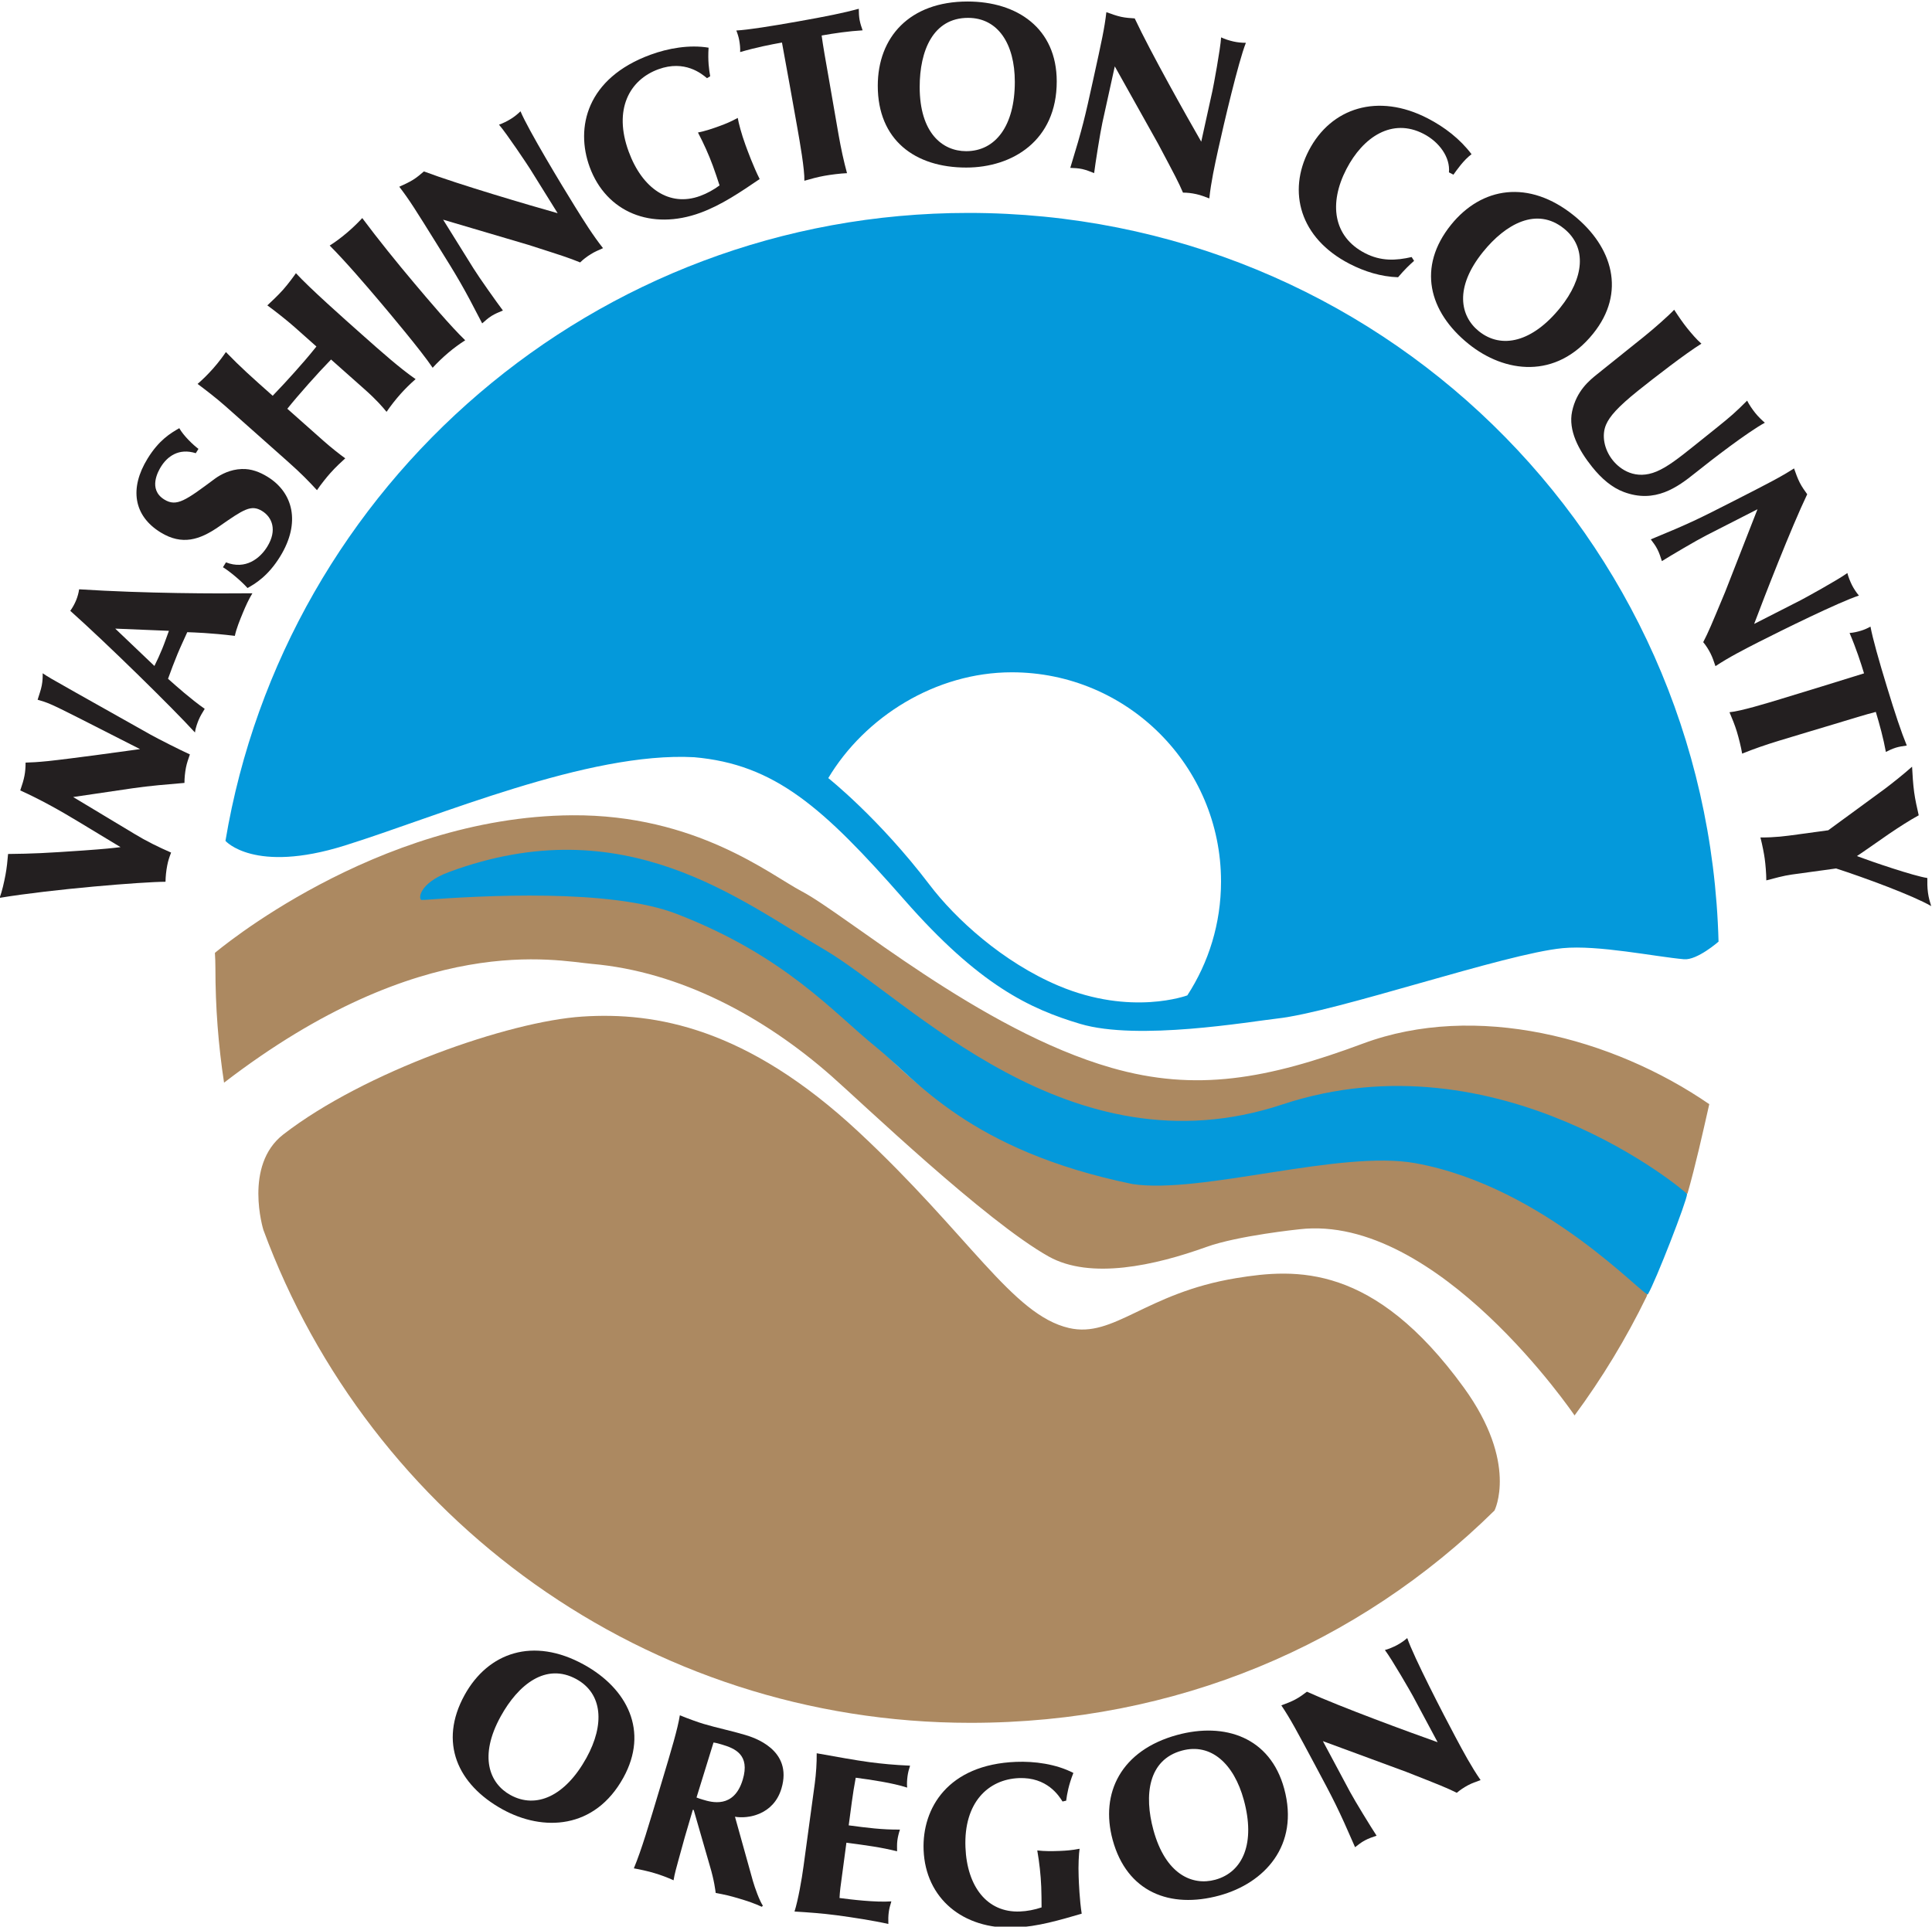 <?xml version="1.0" encoding="utf-8"?>
<svg xmlns="http://www.w3.org/2000/svg" height="296.829" id="svg2" version="1.1" viewBox="0 0 297.598 296.829" width="297.598">
  <defs id="defs6">
    <clipPath clipPathUnits="userSpaceOnUse" id="clipPath48">
      <path d="M 304.6,406.812 H 499.626 V 523.143 H 304.6 Z" id="path46"/>
    </clipPath>
    <clipPath clipPathUnits="userSpaceOnUse" id="clipPath60">
      <path d="M 317.158,414.626 H 488.639 V 523.143 H 317.158 Z" id="path58"/>
    </clipPath>
    <clipPath clipPathUnits="userSpaceOnUse" id="clipPath72">
      <path d="M 304.6,406.812 H 499.626 V 523.143 H 304.6 Z" id="path70"/>
    </clipPath>
    <clipPath clipPathUnits="userSpaceOnUse" id="clipPath84">
      <path d="M 317.158,414.626 H 488.639 V 523.143 H 317.158 Z" id="path82"/>
    </clipPath>
    <clipPath clipPathUnits="userSpaceOnUse" id="clipPath96">
      <path d="M 304.6,406.812 H 499.626 V 523.143 H 304.6 Z" id="path94"/>
    </clipPath>
    <clipPath clipPathUnits="userSpaceOnUse" id="clipPath108">
      <path d="M 317.158,414.626 H 488.639 V 523.143 H 317.158 Z" id="path106"/>
    </clipPath>
    <clipPath clipPathUnits="userSpaceOnUse" id="clipPath120">
      <path d="M 304.6,406.812 H 499.626 V 523.143 H 304.6 Z" id="path118"/>
    </clipPath>
    <clipPath clipPathUnits="userSpaceOnUse" id="clipPath360">
      <path d="M 317.158,414.626 H 488.639 V 523.143 H 317.158 Z" id="path358"/>
    </clipPath>
    <clipPath clipPathUnits="userSpaceOnUse" id="clipPath376">
      <path d="M 304.6,406.812 H 499.626 V 523.143 H 304.6 Z" id="path374"/>
    </clipPath>
    <clipPath clipPathUnits="userSpaceOnUse" id="clipPath428">
      <path d="M 317.158,414.626 H 488.639 V 523.143 H 317.158 Z" id="path426"/>
    </clipPath>
    <clipPath clipPathUnits="userSpaceOnUse" id="clipPath440">
      <path d="M 304.6,406.812 H 499.626 V 523.143 H 304.6 Z" id="path438"/>
    </clipPath>
    <clipPath clipPathUnits="userSpaceOnUse" id="clipPath452">
      <path d="M 317.158,414.626 H 488.639 V 523.143 H 317.158 Z" id="path450"/>
    </clipPath>
    <clipPath clipPathUnits="userSpaceOnUse" id="clipPath464">
      <path d="M 304.6,406.812 H 499.626 V 523.143 H 304.6 Z" id="path462"/>
    </clipPath>
    <clipPath clipPathUnits="userSpaceOnUse" id="clipPath476">
      <path d="M 317.158,414.626 H 488.639 V 523.143 H 317.158 Z" id="path474"/>
    </clipPath>
    <clipPath clipPathUnits="userSpaceOnUse" id="clipPath488">
      <path d="M 304.6,406.812 H 499.626 V 523.143 H 304.6 Z" id="path486"/>
    </clipPath>
    <clipPath clipPathUnits="userSpaceOnUse" id="clipPath500">
      <path d="M 317.158,414.626 H 488.639 V 523.143 H 317.158 Z" id="path498"/>
    </clipPath>
    <clipPath clipPathUnits="userSpaceOnUse" id="clipPath512">
      <path d="M 304.6,406.812 H 499.626 V 523.143 H 304.6 Z" id="path510"/>
    </clipPath>
    <clipPath clipPathUnits="userSpaceOnUse" id="clipPath556">
      <path d="M 317.158,414.626 H 488.639 V 523.143 H 317.158 Z" id="path554"/>
    </clipPath>
    <clipPath clipPathUnits="userSpaceOnUse" id="clipPath568">
      <path d="M 304.6,406.812 H 499.626 V 523.143 H 304.6 Z" id="path566"/>
    </clipPath>
    <clipPath clipPathUnits="userSpaceOnUse" id="clipPath580">
      <path d="M 317.158,414.626 H 488.639 V 523.143 H 317.158 Z" id="path578"/>
    </clipPath>
    <clipPath clipPathUnits="userSpaceOnUse" id="clipPath592">
      <path d="M 304.6,406.812 H 499.626 V 523.143 H 304.6 Z" id="path590"/>
    </clipPath>
    <clipPath clipPathUnits="userSpaceOnUse" id="clipPath768">
      <path d="m 41.5,384.142 11.719,-43.736 57.515,15.411 -11.719,43.736 z" id="path766"/>
    </clipPath>
    <clipPath clipPathUnits="userSpaceOnUse" id="clipPath866">
      <path d="M 57.465,419.108 H 277.52 V 583.56 H 57.465 Z" id="path864"/>
    </clipPath>
    <clipPath clipPathUnits="userSpaceOnUse" id="clipPath892">
      <path d="m 264.54,160.752 h 85.54 v 70.538 h -85.54 z" id="path890"/>
    </clipPath>
    <clipPath clipPathUnits="userSpaceOnUse" id="clipPath1002">
      <path d="m 394.309,608.161 h 22.341 v 54.07 h -22.341 z" id="path1000"/>
    </clipPath>
    <clipPath clipPathUnits="userSpaceOnUse" id="clipPath1018">
      <path d="m 369.791,608.105 h 21.129 v 54.127 h -21.129 z" id="path1016"/>
    </clipPath>
    <clipPath clipPathUnits="userSpaceOnUse" id="clipPath1034">
      <path d="m 344.433,608.105 h 21.129 v 54.127 h -21.129 z" id="path1032"/>
    </clipPath>
    <clipPath clipPathUnits="userSpaceOnUse" id="clipPath1050">
      <path d="m 318.914,608.105 h 21.129 v 54.127 h -21.129 z" id="path1048"/>
    </clipPath>
    <clipPath clipPathUnits="userSpaceOnUse" id="clipPath1128">
      <path d="m 53.288,656.067 6.823,-48.548 52.281,7.348 -6.823,48.547 z" id="path1126"/>
    </clipPath>
    <clipPath clipPathUnits="userSpaceOnUse" id="clipPath1262">
      <path d="m 438,681.972 h 129.574 v 65.507 H 438 Z" id="path1260"/>
    </clipPath>
    <clipPath clipPathUnits="userSpaceOnUse" id="clipPath1518">
      <path d="m 508.975,687.1 h 58.599 v 50.746 h -58.599 z" id="path1516"/>
    </clipPath>
    <clipPath clipPathUnits="userSpaceOnUse" id="clipPath1534">
      <path d="m 438,681.972 h 129.574 v 65.507 H 438 Z" id="path1532"/>
    </clipPath>
    <clipPath clipPathUnits="userSpaceOnUse" id="clipPath1626">
      <path d="M 0,0 H 612 V 792 H 0 Z" id="path1624"/>
    </clipPath>
    <clipPath clipPathUnits="userSpaceOnUse" id="clipPath1650">
      <path d="M 447.979,246.818 H 573.746 V 326.46 H 447.979 Z" id="path1648"/>
    </clipPath>
  </defs>
  <g id="g10" transform="matrix(1.333,0,0,-1.333,-199.185,936.532)">
    <path d="m 322.123,527.991 c -15.714,-15.483 -36.75,-24.537 -60.556,-24.537 -37.502,0 -69.464,23.718 -81.705,56.971 0,0 -2.314,7.46 2.304,11.035 9.369,7.252 26.086,13.074 34.552,13.621 8.465,0.554 18.997,-1.305 31.87,-13.278 12.87,-11.979 17.811,-21.196 24.36,-22.715 5.213,-1.21 8.839,4.041 19.337,5.764 6.906,1.132 15.874,1.706 26.294,-12.649 6.341,-8.741 3.545,-14.212 3.545,-14.212" id="path1266" style="fill:#ac8961;fill-opacity:1;fill-rule:nonzero;stroke:none;stroke-width:3.398"/>
    <path d="m 339.695,552.714 c 0.061,0.126 0.126,0.398 0.187,0.523" id="path1270" style="fill:#cfa86c;fill-opacity:1;fill-rule:nonzero;stroke:none;stroke-width:3.398"/>
    <path d="m 339.881,553.236 c -15.412,12.261 -23.065,19.388 -48.268,13.281 -11.262,-2.732 -28.159,2.45 -39.697,14.039 -14.685,14.742 -25.192,16.992 -28.856,17.736 -4.034,0.822 -14.603,1.563 -24.849,0.309 -0.234,-0.031 -0.649,1.553 2.94,2.957 4.115,1.607 12.55,4.166 22.899,1.529 9.033,-2.301 25.417,-13.437 29.389,-16.639 5.417,-4.377 11.442,-7.976 19.402,-11.188 11.402,-4.584 22.025,-1.308 22.025,-1.308 29.342,9.913 49.291,-10.277 49.566,-9.308 0.958,3.375 1.699,6.736 2.511,10.314 -11.222,7.714 -27.034,11.833 -40.016,7.004 -11.062,-4.115 -19.289,-5.611 -29.073,-2.8 -15.164,4.353 -30.623,17.692 -35.785,20.397 -3.579,1.876 -12.2,8.89 -26.535,8.788 -22.78,-0.156 -41.274,-15.905 -41.274,-15.905 0.037,-0.568 0.058,-1.149 0.058,-1.764 0,-4.503 0.34,-8.921 0.999,-13.237 22.895,17.607 38.341,14.097 42.514,13.73 10.168,-0.89 19.857,-6.08 27.666,-12.955 3.551,-3.123 17.791,-16.764 25.107,-20.863 4.85,-2.715 12.312,-1.03 18.229,1.101 3.657,1.319 10.759,2.046 10.759,2.046 15.956,1.832 31.785,-21.519 31.785,-21.519 3.154,4.268 5.974,8.911 8.316,13.73" id="path1274" style="fill:#ac8961;fill-opacity:1;fill-rule:nonzero;stroke:none;stroke-width:3.398"/>
    <path d="m 280.294,565.723 c 7.905,-1.206 24.02,3.99 32.693,2.413 15.048,-2.739 26.559,-15.656 26.871,-15.137 0.873,1.458 4.51,10.807 4.52,11.572 0,0.17 -21.726,18.647 -46.783,10.348 -24.594,-8.146 -43.163,12.221 -52.934,17.92 -9.774,5.703 -23.075,16.438 -43.33,8.958 -3.589,-1.325 -3.623,-3.279 -3.13,-3.245 6.963,0.517 21.801,1.346 29.423,-1.607 12.588,-4.863 18.144,-11.449 23.058,-15.408 4.608,-3.721 10.719,-11.925 29.61,-15.813" id="path1278" style="fill:#0499db;fill-opacity:1;fill-rule:nonzero;stroke:none;stroke-width:3.398"/>
    <path d="m 286.629,587.531 c 0,0 -6.474,-2.43 -14.871,1.108 -6.464,2.726 -11.932,7.748 -14.912,11.67 -5.859,7.708 -11.708,12.336 -11.708,12.336 4.221,7.062 12.387,12.227 21.209,12.227 13.352,0 24.176,-10.824 24.176,-24.176 0,-4.86 -1.431,-9.38 -3.895,-13.165 m -25.305,90.435 c -43.143,0 -78.952,-31.388 -85.844,-72.577 0,0 3.296,-3.816 13.75,-0.551 10.855,3.388 28.152,10.882 40.407,10.219 9.325,-0.819 14.899,-5.771 24.299,-16.492 8.649,-9.859 14.484,-12.588 20.316,-14.328 6.668,-1.988 19.605,0.265 22.746,0.615 6.902,0.765 26.328,7.5 33.002,8.136 4.085,0.394 10.678,-0.986 14.025,-1.281 1.522,-0.133 3.99,2.036 3.99,2.036 -1.24,46.983 -39.405,84.223 -86.69,84.223" id="path1282" style="fill:#0499db;fill-opacity:1;fill-rule:nonzero;stroke:none;stroke-width:3.398"/>
    <path d="m 157.881,610.456 7.072,-4.255 c 1.356,-0.829 2.793,-1.536 4.245,-2.165 -0.214,-0.557 -0.343,-0.938 -0.452,-1.512 -0.116,-0.602 -0.184,-1.24 -0.194,-1.862 -2.658,-0.007 -13.091,-0.853 -19.164,-1.859 0.292,0.812 0.503,1.774 0.669,2.637 0.153,0.809 0.245,1.713 0.302,2.433 2.824,0.031 4.299,0.099 8.666,0.401 2.583,0.184 3.388,0.275 4.33,0.391 l -4.856,2.936 c -2.209,1.342 -4.462,2.59 -6.732,3.619 0.238,0.686 0.398,1.223 0.486,1.692 0.092,0.472 0.129,0.952 0.129,1.522 0.737,0.02 1.308,0.048 2.607,0.177 2.573,0.268 9.393,1.21 10.617,1.383 l -7.184,3.653 c -3.188,1.611 -3.517,1.73 -4.649,2.053 0.16,0.54 0.374,1.094 0.479,1.645 0.105,0.547 0.116,1.033 0.105,1.414 0.625,-0.418 0.748,-0.496 3.878,-2.26 l 8.54,-4.805 c 0.952,-0.534 3.548,-1.842 4.595,-2.314 -0.184,-0.534 -0.353,-0.989 -0.459,-1.539 -0.109,-0.574 -0.167,-1.159 -0.17,-1.754 -2.124,-0.19 -3.799,-0.302 -6.056,-0.629 z" id="path1286" style="fill:#231f20;fill-opacity:1;fill-rule:nonzero;stroke:none;stroke-width:3.398"/>
    <path d="m 162.743,629.92 4.527,-4.316 c 0.323,0.646 0.622,1.302 0.894,1.964 0.285,0.69 0.52,1.397 0.782,2.097 z m -5.196,2.056 c 0.272,0.381 0.503,0.802 0.676,1.22 0.16,0.394 0.285,0.833 0.347,1.268 7.745,-0.489 15.803,-0.503 20.023,-0.459 -0.438,-0.714 -0.785,-1.488 -1.101,-2.253 -0.336,-0.812 -0.761,-1.845 -0.928,-2.668 -2.855,0.343 -4.646,0.391 -5.499,0.425 -0.367,-0.826 -0.761,-1.641 -1.128,-2.528 -0.374,-0.911 -0.748,-1.879 -1.094,-2.858 1.033,-0.918 2.59,-2.308 4.238,-3.477 -0.265,-0.438 -0.503,-0.802 -0.707,-1.295 -0.099,-0.245 -0.343,-0.836 -0.418,-1.438 -2.556,2.81 -10.263,10.369 -14.409,14.063" id="path1290" style="fill:#231f20;fill-opacity:1;fill-rule:nonzero;stroke:none;stroke-width:3.398"/>
    <path d="m 172.05,650.195 c -1.988,0.629 -3.31,-0.401 -4.034,-1.58 -0.279,-0.452 -1.529,-2.59 0.398,-3.776 1.427,-0.877 2.464,-0.109 5.866,2.423 0.673,0.489 1.777,1.064 3.082,1.104 1.091,0.048 2.097,-0.353 2.98,-0.897 2.946,-1.811 3.871,-5.288 1.458,-9.21 -1.407,-2.291 -2.919,-3.171 -3.772,-3.647 -0.741,0.829 -2.042,1.913 -2.838,2.403 l 0.35,0.564 c 2.263,-0.89 3.935,0.455 4.771,1.815 1.172,1.903 0.564,3.402 -0.591,4.115 -1.271,0.782 -2.124,0.211 -5.026,-1.818 -2.175,-1.502 -4.217,-2.185 -6.712,-0.649 -3.127,1.923 -3.613,5.098 -1.509,8.52 1.325,2.155 2.647,2.933 3.67,3.524 0.506,-0.904 1.675,-1.998 2.216,-2.392 z" id="path1294" style="fill:#231f20;fill-opacity:1;fill-rule:nonzero;stroke:none;stroke-width:3.398"/>
    <path d="m 175.485,655.623 c -1.115,0.989 -2.457,2.005 -3.225,2.579 0.608,0.527 1.196,1.108 1.781,1.767 0.724,0.812 1.261,1.58 1.489,1.917 1.726,-1.784 2.96,-2.878 5.407,-5.053 0.979,1.02 1.757,1.859 2.552,2.753 0.761,0.856 1.556,1.75 2.501,2.94 l -2.545,2.263 c -0.816,0.724 -2.28,1.879 -3.127,2.491 0.411,0.381 1.251,1.166 1.798,1.784 0.602,0.676 1.281,1.604 1.506,1.937 1.553,-1.699 5.573,-5.268 7.544,-7.018 2.406,-2.138 4.459,-3.959 6.287,-5.227 -0.629,-0.547 -1.217,-1.128 -1.747,-1.723 -0.585,-0.659 -1.125,-1.349 -1.611,-2.059 -0.428,0.523 -1.098,1.332 -2.552,2.62 l -3.861,3.429 c -0.799,-0.819 -1.686,-1.777 -2.637,-2.851 -0.921,-1.037 -1.818,-2.09 -2.416,-2.841 l 4.2,-3.728 c 0.836,-0.741 1.924,-1.601 2.494,-2.002 -0.357,-0.323 -1.091,-0.989 -1.726,-1.706 -0.391,-0.435 -1.094,-1.308 -1.543,-1.974 -0.907,0.982 -1.754,1.876 -3.426,3.358 z" id="path1298" style="fill:#231f20;fill-opacity:1;fill-rule:nonzero;stroke:none;stroke-width:3.398"/>
    <path d="m 203.184,663.246 c -0.7,-0.452 -1.281,-0.873 -1.954,-1.441 -0.629,-0.534 -1.247,-1.121 -1.808,-1.737 -1.308,1.961 -5.172,6.535 -5.995,7.514 -1.788,2.114 -4.041,4.741 -5.903,6.613 0.619,0.384 1.281,0.877 2.015,1.495 0.833,0.703 1.495,1.404 1.747,1.682 1.815,-2.437 4.058,-5.213 6.015,-7.531 1.631,-1.934 4.187,-4.962 5.883,-6.596" id="path1302" style="fill:#231f20;fill-opacity:1;fill-rule:nonzero;stroke:none;stroke-width:3.398"/>
    <path d="m 210.674,683.062 c -0.268,0.428 -2.688,4.064 -3.585,5.104 0.418,0.136 0.989,0.428 1.349,0.652 0.408,0.251 0.785,0.551 1.135,0.894 0.894,-2.141 4.758,-8.544 6.318,-11.052 1.013,-1.628 2.039,-3.276 3.218,-4.768 -0.517,-0.228 -0.965,-0.415 -1.417,-0.697 -0.472,-0.296 -0.877,-0.605 -1.227,-0.952 -1.339,0.544 -1.808,0.693 -5.998,2.036 l -9.835,2.906 3.517,-5.648 c 0.632,-1.02 2.712,-3.956 3.392,-4.85 -0.449,-0.184 -0.897,-0.37 -1.305,-0.622 -0.449,-0.282 -0.703,-0.534 -1.091,-0.867 -2.246,4.367 -2.865,5.363 -5.189,9.091 -2.528,4.065 -3.232,5.196 -4.391,6.702 0.561,0.255 1.101,0.496 1.597,0.805 0.455,0.282 0.863,0.632 1.251,0.965 4.014,-1.512 12.261,-3.932 15.453,-4.829 z" id="path1306" style="fill:#231f20;fill-opacity:1;fill-rule:nonzero;stroke:none;stroke-width:3.398"/>
    <path d="m 231.124,693.538 c -0.612,0.513 -2.573,2.148 -5.621,1.03 -3.351,-1.227 -5.21,-4.659 -3.432,-9.505 1.563,-4.275 4.71,-6.44 8.258,-5.138 0.799,0.292 1.553,0.71 2.246,1.22 -0.248,0.758 -0.489,1.492 -0.765,2.243 -0.486,1.325 -1.071,2.613 -1.73,3.871 0.846,0.17 1.652,0.438 2.477,0.741 0.751,0.272 1.315,0.51 2.121,0.945 0.082,-0.537 0.435,-1.883 0.884,-3.106 0.245,-0.673 0.924,-2.522 1.648,-3.959 -2.178,-1.478 -4.398,-3.001 -6.848,-3.898 -5.675,-2.08 -10.882,0.068 -12.795,5.288 -1.669,4.55 -0.364,10.273 7.035,12.982 1.998,0.734 4.469,1.186 6.705,0.812 -0.099,-1.509 0.048,-2.532 0.187,-3.303 z" id="path1310" style="fill:#231f20;fill-opacity:1;fill-rule:nonzero;stroke:none;stroke-width:3.398"/>
    <path d="m 239.787,697.658 c -1.257,-0.224 -2.929,-0.547 -4.833,-1.101 0.027,0.466 -0.027,0.914 -0.105,1.359 -0.071,0.394 -0.194,0.778 -0.336,1.132 1.366,0.078 4.02,0.496 7.113,1.047 3.249,0.574 5.363,1.003 7.038,1.465 0.003,-0.486 0.024,-0.89 0.092,-1.281 0.075,-0.421 0.248,-0.931 0.35,-1.21 -1.577,-0.092 -3.266,-0.336 -4.734,-0.598 0.153,-1.162 0.469,-2.943 0.822,-4.934 0.275,-1.546 0.829,-4.826 1.138,-6.556 0.279,-1.573 0.585,-3.004 0.972,-4.421 -0.778,-0.031 -1.886,-0.173 -2.62,-0.306 -0.734,-0.129 -1.614,-0.367 -2.308,-0.571 0.044,1.278 -0.537,4.554 -0.795,6.022 -0.588,3.303 -1.21,6.814 -1.794,9.954" id="path1314" style="fill:#231f20;fill-opacity:1;fill-rule:nonzero;stroke:none;stroke-width:3.398"/>
    <path d="m 261.291,700.51 c -4.048,0 -5.59,-3.806 -5.59,-7.986 0,-5.295 2.607,-7.422 5.376,-7.422 3.381,0 5.618,2.926 5.618,8.01 0,4.391 -1.944,7.398 -5.403,7.398 m -0.214,-17.301 c -5.937,0 -10.219,3.195 -10.219,9.451 0,5.614 3.67,9.74 10.379,9.74 5.723,0 10.301,-3.086 10.301,-9.237 0,-6.838 -5.111,-9.954 -10.46,-9.954" id="path1318" style="fill:#231f20;fill-opacity:1;fill-rule:nonzero;stroke:none;stroke-width:3.398"/>
    <path d="m 289.535,692.098 c 0.109,0.493 0.914,4.785 0.999,6.158 0.394,-0.197 1.006,-0.384 1.421,-0.476 0.469,-0.105 0.948,-0.153 1.441,-0.153 -0.86,-2.155 -2.566,-9.437 -3.201,-12.323 -0.411,-1.873 -0.826,-3.769 -1.026,-5.662 -0.527,0.197 -0.979,0.381 -1.499,0.493 -0.547,0.122 -1.05,0.177 -1.543,0.177 -0.578,1.325 -0.812,1.757 -2.875,5.645 l -5.006,8.948 -1.431,-6.498 c -0.255,-1.169 -0.819,-4.724 -0.955,-5.838 -0.452,0.18 -0.904,0.36 -1.37,0.466 -0.52,0.112 -0.877,0.109 -1.387,0.139 1.441,4.697 1.692,5.842 2.634,10.131 1.03,4.68 1.315,5.978 1.536,7.864 0.585,-0.207 1.138,-0.415 1.709,-0.54 0.52,-0.112 1.057,-0.15 1.567,-0.18 1.818,-3.884 6.032,-11.378 7.687,-14.25 z" id="path1322" style="fill:#231f20;fill-opacity:1;fill-rule:nonzero;stroke:none;stroke-width:3.398"/>
    <path d="m 316.86,682.654 c 0.167,1.713 -1.094,3.504 -2.94,4.455 -3.619,1.869 -6.98,-0.347 -8.911,-4.081 -2.053,-3.973 -1.522,-7.813 2.144,-9.709 1.869,-0.965 3.596,-0.867 5.397,-0.452 l 0.282,-0.442 c -0.496,-0.435 -1.071,-0.975 -1.849,-1.893 -1.974,0.061 -3.881,0.659 -5.607,1.55 -5.794,2.994 -7.15,8.367 -4.72,13.074 2.579,4.989 8.017,6.702 13.74,3.745 1.964,-1.013 3.742,-2.382 5.077,-4.149 -0.914,-0.666 -1.764,-1.907 -2.093,-2.365 z" id="path1326" style="fill:#231f20;fill-opacity:1;fill-rule:nonzero;stroke:none;stroke-width:3.398"/>
    <path d="m 330.155,676.157 c -3.15,2.539 -6.739,0.547 -9.363,-2.705 -3.327,-4.122 -2.634,-7.419 -0.479,-9.155 2.634,-2.124 6.212,-1.247 9.403,2.709 2.756,3.419 3.13,6.98 0.438,9.152 m -11.028,-13.332 c -4.618,3.725 -5.947,8.9 -2.022,13.77 3.524,4.37 8.972,5.278 14.195,1.067 4.452,-3.592 6.08,-8.87 2.219,-13.655 -4.292,-5.325 -10.226,-4.54 -14.392,-1.183" id="path1330" style="fill:#231f20;fill-opacity:1;fill-rule:nonzero;stroke:none;stroke-width:3.398"/>
    <path d="m 339.426,663.689 c 1.183,0.952 2.817,2.399 3.46,3.086 0.568,-0.877 1.043,-1.553 1.492,-2.114 0.517,-0.642 1.104,-1.332 1.658,-1.808 -1.828,-1.128 -5.529,-3.997 -7.317,-5.431 -2.365,-1.896 -3.296,-2.987 -3.704,-3.929 -0.534,-1.247 -0.221,-2.872 0.778,-4.119 0.867,-1.077 2.644,-2.314 5.067,-1.291 1.251,0.527 2.532,1.522 4.381,3.004 l 2.491,1.998 c 1.723,1.383 2.223,1.822 3.585,3.184 0.217,-0.438 0.608,-1.013 0.941,-1.427 0.35,-0.435 0.795,-0.863 1.108,-1.125 -2.036,-1.121 -6.046,-4.204 -8.058,-5.818 -2.036,-1.635 -4.632,-3.545 -8.248,-2.185 -1.366,0.51 -2.559,1.533 -3.643,2.882 -1.567,1.951 -2.79,4.241 -2.325,6.426 0.506,2.386 2.002,3.585 2.916,4.319 z" id="path1334" style="fill:#231f20;fill-opacity:1;fill-rule:nonzero;stroke:none;stroke-width:3.398"/>
    <path d="m 357.512,633.207 c 0.449,0.231 4.279,2.331 5.39,3.137 0.099,-0.428 0.343,-1.02 0.534,-1.4 0.217,-0.425 0.486,-0.829 0.799,-1.206 -2.209,-0.71 -8.921,-4.014 -11.551,-5.353 -1.706,-0.873 -3.439,-1.754 -5.026,-2.804 -0.184,0.534 -0.33,0.999 -0.571,1.472 -0.255,0.5 -0.53,0.924 -0.843,1.302 0.656,1.291 0.843,1.747 2.535,5.808 l 3.735,9.553 -5.927,-3.025 c -1.067,-0.544 -4.173,-2.369 -5.118,-2.97 -0.15,0.462 -0.296,0.928 -0.513,1.353 -0.241,0.476 -0.469,0.748 -0.771,1.162 4.547,1.869 5.587,2.399 9.502,4.394 4.265,2.178 5.451,2.783 7.052,3.806 0.207,-0.581 0.401,-1.138 0.666,-1.658 0.245,-0.476 0.557,-0.914 0.856,-1.329 -1.852,-3.871 -4.965,-11.881 -6.131,-14.987 z" id="path1338" style="fill:#231f20;fill-opacity:1;fill-rule:nonzero;stroke:none;stroke-width:3.398"/>
    <path d="m 364.827,624.75 c -0.374,1.223 -0.894,2.844 -1.672,4.666 0.462,0.031 0.904,0.136 1.336,0.268 0.381,0.116 0.748,0.282 1.081,0.469 0.245,-1.346 0.975,-3.932 1.893,-6.936 0.962,-3.157 1.645,-5.203 2.301,-6.81 -0.479,-0.065 -0.88,-0.129 -1.261,-0.245 -0.408,-0.126 -0.894,-0.357 -1.155,-0.493 -0.282,1.556 -0.731,3.201 -1.162,4.625 -1.135,-0.289 -2.865,-0.819 -4.802,-1.41 -1.502,-0.455 -4.69,-1.4 -6.372,-1.917 -1.526,-0.466 -2.912,-0.941 -4.272,-1.495 -0.126,0.768 -0.401,1.852 -0.619,2.566 -0.217,0.714 -0.557,1.553 -0.843,2.219 1.274,0.109 4.455,1.081 5.883,1.516 3.205,0.979 6.617,2.019 9.665,2.977" id="path1342" style="fill:#231f20;fill-opacity:1;fill-rule:nonzero;stroke:none;stroke-width:3.398"/>
    <path d="m 356.478,601.496 c -0.948,-0.129 -2.087,-0.449 -2.943,-0.673 -0.003,0.805 -0.095,1.869 -0.184,2.501 -0.068,0.527 -0.268,1.573 -0.496,2.457 1.747,-0.003 2.8,0.143 4.357,0.357 l 3.48,0.476 6.542,4.792 c 0.829,0.625 2.063,1.601 3.144,2.556 0.054,-0.986 0.109,-1.974 0.241,-2.95 0.122,-0.897 0.326,-1.781 0.527,-2.668 -1.098,-0.605 -2.209,-1.322 -3.412,-2.134 -0.591,-0.401 -3.188,-2.236 -3.731,-2.579 1.73,-0.649 6.549,-2.297 8.139,-2.535 -0.007,-0.54 -0.014,-1.05 0.075,-1.709 0.078,-0.581 0.231,-1.098 0.37,-1.536 -2.185,1.257 -7.731,3.293 -10.99,4.35 z" id="path1346" style="fill:#231f20;fill-opacity:1;fill-rule:nonzero;stroke:none;stroke-width:3.398"/>
    <path d="m 216.04,508.498 c -3.541,1.954 -6.732,-0.632 -8.751,-4.292 -2.559,-4.635 -1.305,-7.759 1.118,-9.094 2.96,-1.635 6.331,-0.153 8.788,4.296 2.121,3.847 1.873,7.419 -1.155,9.091 m -8.547,-15.045 c -5.196,2.868 -7.402,7.735 -4.381,13.213 2.712,4.914 7.922,6.753 13.794,3.511 5.009,-2.763 7.524,-7.677 4.554,-13.064 -3.303,-5.988 -9.284,-6.243 -13.967,-3.66" id="path1350" style="fill:#231f20;fill-opacity:1;fill-rule:nonzero;stroke:none;stroke-width:3.398"/>
    <path d="m 229.913,494.823 c 0.197,-0.088 0.452,-0.163 0.758,-0.255 0.941,-0.285 3.568,-1.074 4.584,2.318 0.873,2.902 -0.938,3.619 -2.392,4.054 -0.333,0.099 -0.639,0.19 -0.986,0.238 z m 4.445,-2.226 2.073,-7.432 c 0.217,-0.758 0.761,-2.284 1.149,-2.844 l -0.122,-0.129 c -0.829,0.387 -1.713,0.683 -2.607,0.948 -1.094,0.33 -1.723,0.466 -2.722,0.652 -0.034,0.258 -0.16,1.41 -0.673,3.12 l -1.852,6.42 c -0.017,0.034 -0.034,0.068 -0.085,0.082 -0.027,0.01 -0.051,-0.068 -0.071,-0.146 -0.72,-2.396 -1.118,-3.803 -1.631,-5.709 -0.207,-0.768 -0.435,-1.533 -0.557,-2.304 -0.68,0.316 -1.482,0.615 -2.223,0.833 -0.659,0.204 -1.703,0.432 -2.365,0.547 0.935,2.277 1.631,4.68 3.171,9.804 1.186,3.949 1.896,6.321 2.144,7.884 1.091,-0.438 2.097,-0.799 2.732,-0.989 1.58,-0.472 3.235,-0.802 4.816,-1.278 0.914,-0.275 5.553,-1.669 4.19,-6.205 -0.911,-3.035 -3.861,-3.511 -5.366,-3.252" id="path1354" style="fill:#231f20;fill-opacity:1;fill-rule:nonzero;stroke:none;stroke-width:3.398"/>
    <path d="m 243.577,496.422 c 0.156,1.186 0.234,2.386 0.224,3.514 2.284,-0.408 4.459,-0.805 6.093,-1.026 1.451,-0.19 2.831,-0.323 4.697,-0.408 -0.129,-0.387 -0.234,-0.775 -0.292,-1.196 -0.058,-0.449 -0.092,-0.901 -0.044,-1.339 -1.699,0.551 -4.2,0.911 -5.944,1.142 -0.177,-0.941 -0.326,-1.862 -0.452,-2.81 l -0.36,-2.695 c 2.138,-0.282 3.854,-0.51 5.923,-0.489 -0.136,-0.411 -0.245,-0.829 -0.299,-1.251 -0.058,-0.421 -0.034,-0.853 -0.034,-1.257 -1.923,0.472 -3.429,0.669 -5.855,0.992 l -0.7,-5.247 c -0.051,-0.398 -0.075,-0.768 -0.095,-1.145 1.319,-0.173 4.119,-0.52 5.988,-0.391 -0.139,-0.438 -0.248,-0.853 -0.296,-1.223 -0.061,-0.449 -0.068,-0.904 -0.051,-1.387 -1.669,0.381 -4.115,0.758 -5.937,1.003 -1.686,0.224 -3.415,0.347 -4.907,0.435 0.408,1.264 0.853,3.782 1.043,5.234 z" id="path1358" style="fill:#231f20;fill-opacity:1;fill-rule:nonzero;stroke:none;stroke-width:3.398"/>
    <path d="m 272.208,494.361 c -0.425,0.676 -1.791,2.831 -5.033,2.705 -3.565,-0.139 -6.389,-2.838 -6.185,-7.996 0.18,-4.547 2.508,-7.572 6.287,-7.422 0.85,0.034 1.696,0.201 2.508,0.472 -0.003,0.799 -0.007,1.573 -0.037,2.369 -0.058,1.41 -0.217,2.814 -0.459,4.217 0.856,-0.102 1.706,-0.092 2.586,-0.058 0.795,0.031 1.407,0.082 2.304,0.251 -0.085,-0.537 -0.163,-1.923 -0.109,-3.228 0.027,-0.717 0.105,-2.685 0.353,-4.275 -2.528,-0.737 -5.108,-1.506 -7.714,-1.607 -6.036,-0.238 -10.335,3.402 -10.555,8.962 -0.19,4.836 2.807,9.883 10.678,10.192 2.127,0.085 4.618,-0.241 6.63,-1.281 -0.557,-1.407 -0.731,-2.426 -0.833,-3.205 z" id="path1362" style="fill:#231f20;fill-opacity:1;fill-rule:nonzero;stroke:none;stroke-width:3.398"/>
    <path d="m 286.004,500.244 c -3.905,-1.06 -4.391,-5.145 -3.296,-9.172 1.393,-5.111 4.472,-6.481 7.143,-5.754 3.259,0.89 4.646,4.302 3.31,9.206 -1.152,4.234 -3.82,6.627 -7.157,5.72 m 4.34,-16.747 c -5.726,-1.563 -10.698,0.394 -12.343,6.43 -1.475,5.42 0.986,10.362 7.456,12.126 5.522,1.502 10.749,-0.272 12.363,-6.202 1.798,-6.603 -2.311,-10.946 -7.477,-12.353" id="path1366" style="fill:#231f20;fill-opacity:1;fill-rule:nonzero;stroke:none;stroke-width:3.398"/>
    <path d="m 312.701,506.54 c -0.238,0.445 -2.413,4.231 -3.242,5.329 0.425,0.105 1.013,0.36 1.39,0.561 0.421,0.224 0.819,0.5 1.193,0.819 0.751,-2.195 4.183,-8.839 5.577,-11.446 0.901,-1.689 1.818,-3.402 2.899,-4.968 -0.534,-0.194 -0.992,-0.347 -1.461,-0.598 -0.493,-0.265 -0.914,-0.551 -1.288,-0.87 -1.302,0.632 -1.76,0.812 -5.852,2.423 l -9.624,3.548 3.137,-5.866 c 0.568,-1.057 2.45,-4.126 3.069,-5.064 -0.459,-0.153 -0.918,-0.309 -1.342,-0.537 -0.469,-0.248 -0.737,-0.483 -1.145,-0.792 -1.957,4.506 -2.508,5.539 -4.581,9.414 -2.257,4.224 -2.885,5.397 -3.939,6.977 0.578,0.217 1.132,0.421 1.645,0.7 0.472,0.251 0.904,0.571 1.312,0.88 3.905,-1.774 11.976,-4.731 15.103,-5.838 z" id="path1370" style="fill:#231f20;fill-opacity:1;fill-rule:nonzero;stroke:none;stroke-width:3.398"/>
  </g>
</svg>